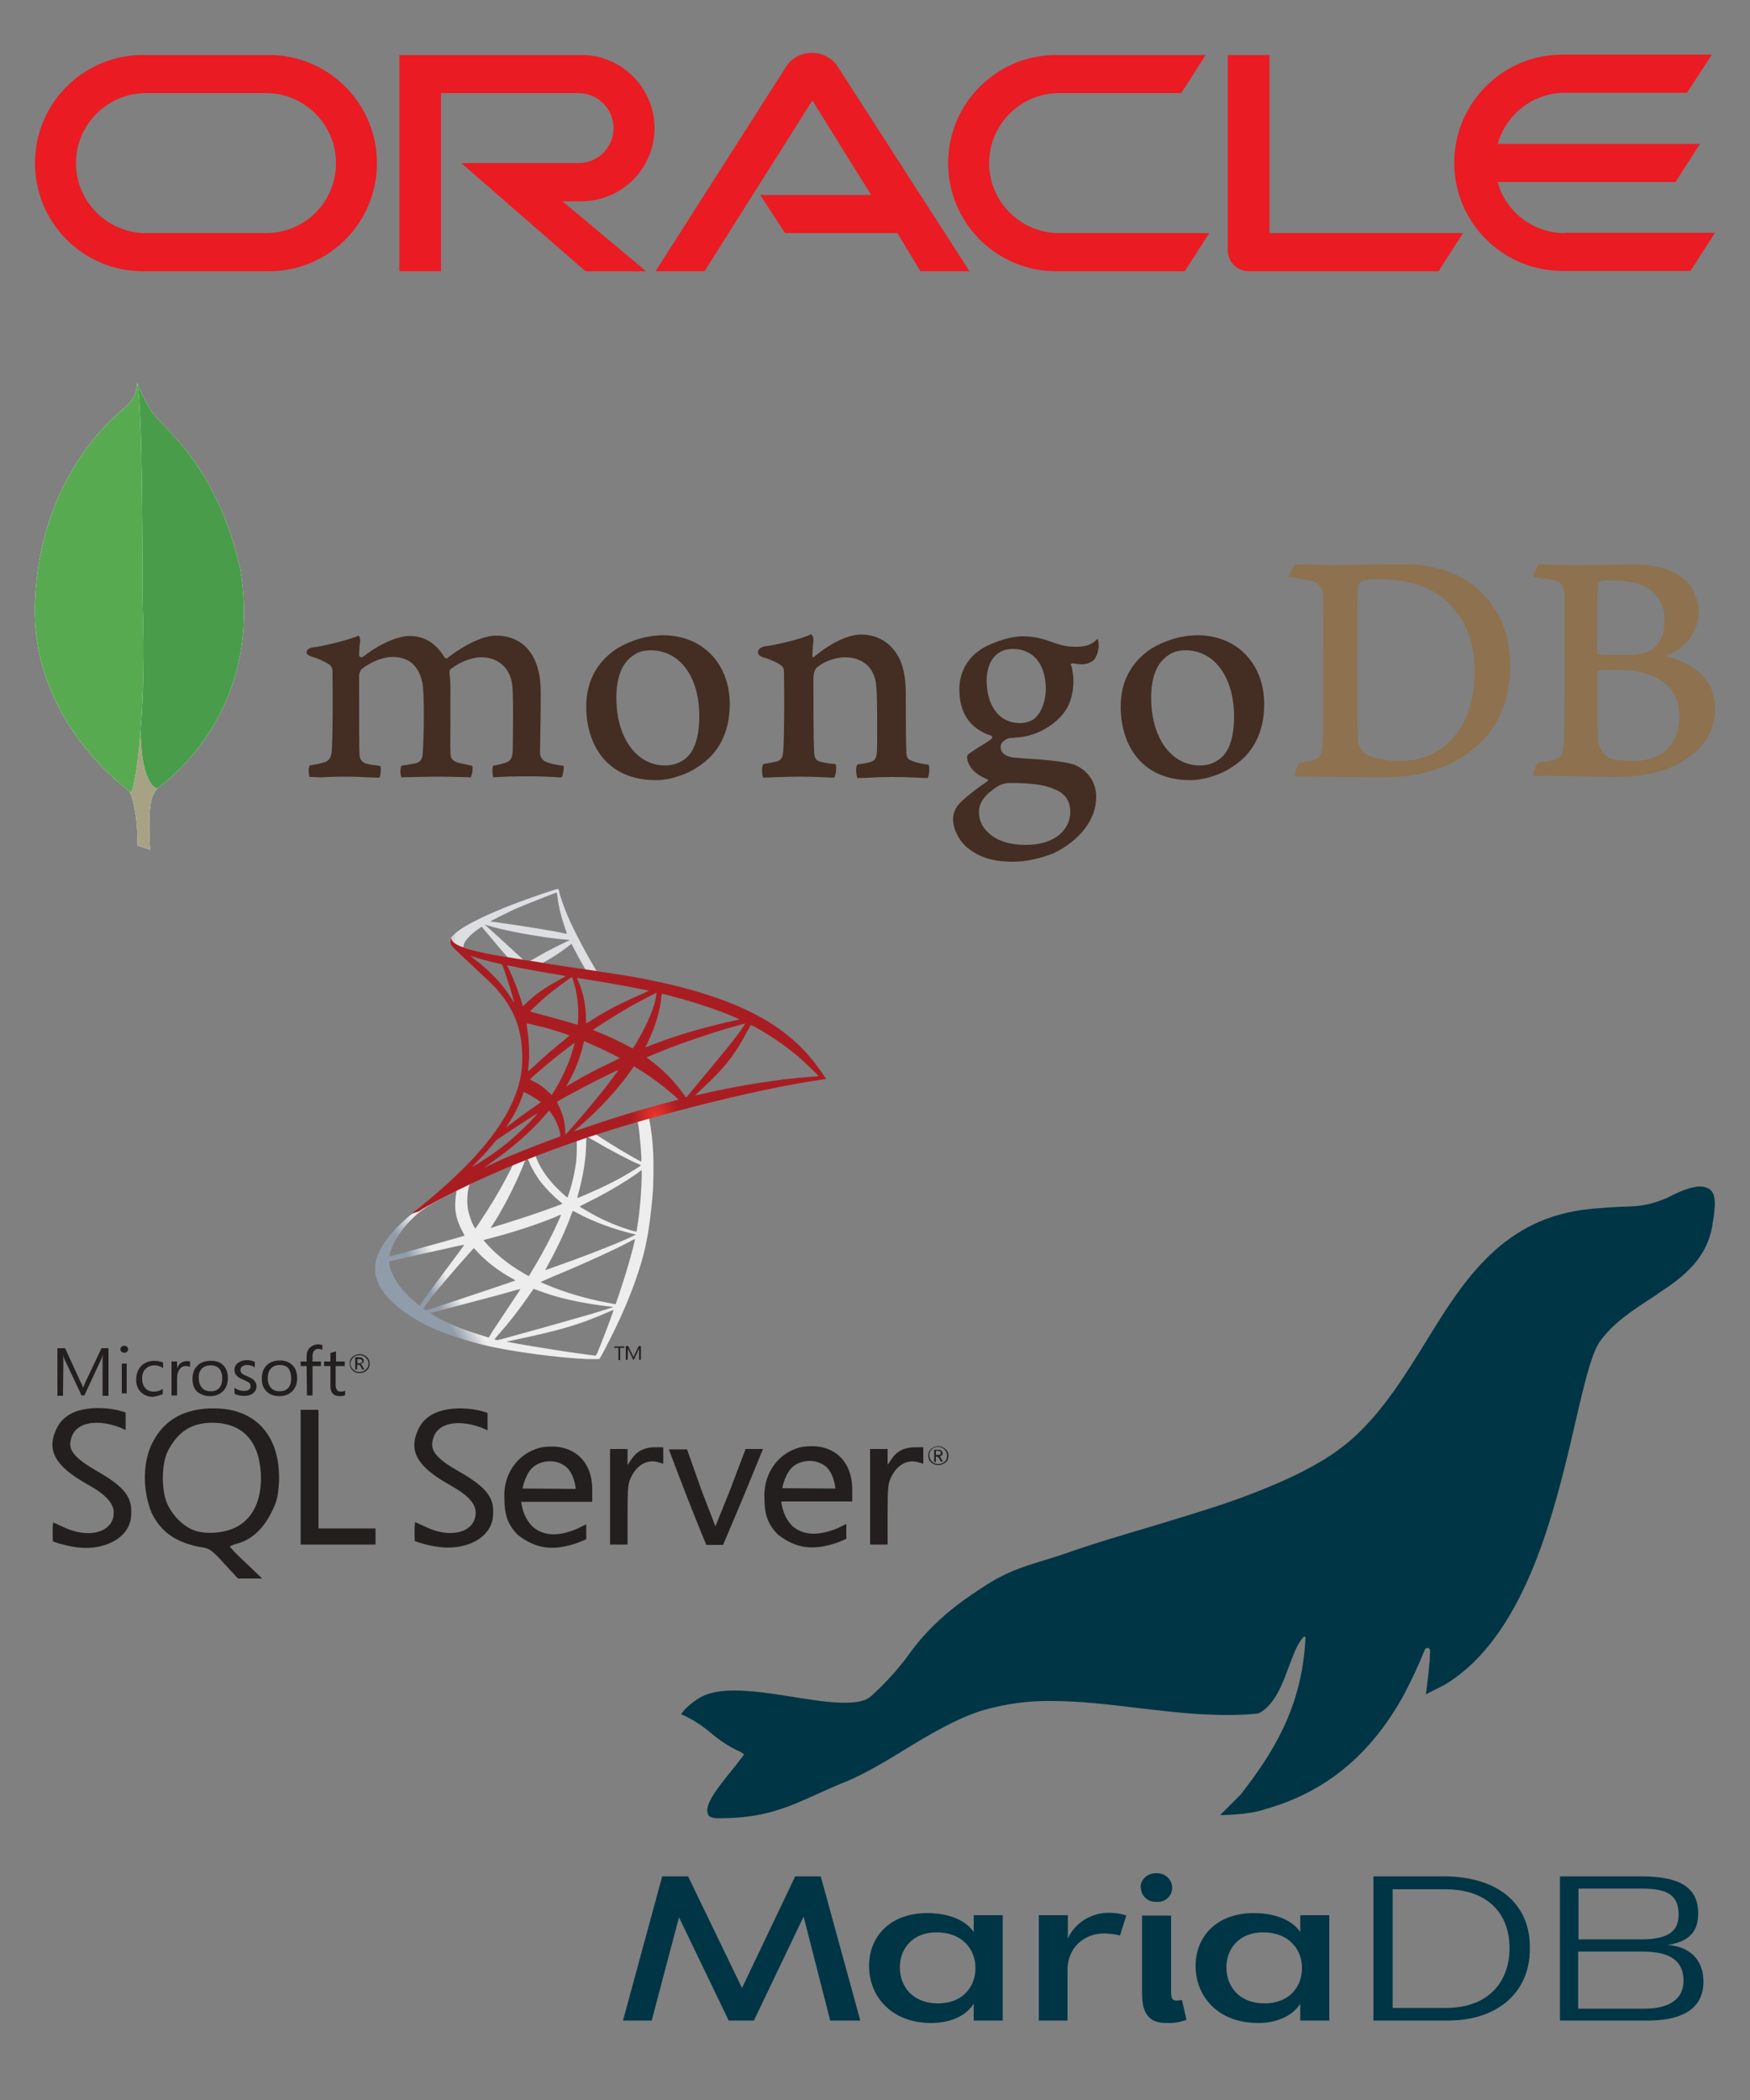 <?xml version="1.0" encoding="utf-8"?>
<!-- Generator: Adobe Illustrator 24.0.1, SVG Export Plug-In . SVG Version: 6.00 Build 0)  -->
<svg version="1.1" id="Capa_1" xmlns="http://www.w3.org/2000/svg" xmlns:xlink="http://www.w3.org/1999/xlink" x="0px" y="0px"
	 viewBox="0 0 500 600" style="enable-background:new 0 0 500 600;" xml:space="preserve">
<rect x="0" y="0" width="500" height="600" fill="#808080" stroke="none"/>
<style type="text/css">
	.st0{fill:url(#SVGID_1_);}
	.st1{fill:url(#SVGID_2_);}
	.st2{fill:url(#SVGID_3_);}
	.st3{fill:#231F1F;}
	.st4{fill:#EA1B22;}
	.st5{fill:#8E714E;}
	.st6{fill:#442D22;}
	.st7{fill:#FFFFFF;}
	.st8{fill:#A6A385;}
	.st9{fill:#499D4A;}
	.st10{fill:#58AA50;}
	.st11{fill:#003545;}
</style>
<g>
	<g transform="matrix(.569 0 0 .569 199.451 -82.735)">
		
			<linearGradient id="SVGID_1_" gradientUnits="userSpaceOnUse" x1="-19954.961" y1="-13260.148" x2="-19870.049" y2="-13310.321" gradientTransform="matrix(0.119 0 0 0.119 2244.451 2380.195)">
			<stop  offset="0" style="stop-color:#909CA9"/>
			<stop  offset="1" style="stop-color:#EDEDEE"/>
		</linearGradient>
		<path class="st0" d="M-19.1,702l-49.7,15.4l-43.2,18.2l-12.1,3c-3.1,2.8-6.3,5.6-9.8,8.5c-3.8,3.1-7.4,6-10.1,8.1
			c-3,2.3-7.5,6.6-9.8,9.3c-3.4,4.1-6.1,8.4-7.3,11.7c-2.1,6-1.1,12.1,2.9,17.7c5.1,7.1,15.3,14.4,27.2,19.4
			c6,2.5,16.2,5.8,23.9,7.6c12.7,3.1,37.4,6.4,50.9,6.9c2.7,0.1,6.4,0.1,6.6,0c0.3-0.2,2.4-4,4.8-8.8c8.3-16.2,14.3-31.4,17.6-44.4
			c2-7.9,3.5-18.3,4.5-30.7c0.3-3.5,0.4-15.1,0.2-19c-0.3-6.4-0.9-11.7-1.9-16.8c-0.2-0.8-0.2-1.4-0.1-1.5c0.1-0.1,0.6-0.3,6.7-1.9
			L-19.1,702L-19.1,702L-19.1,702L-19.1,702z M-30.5,708.4c0.5,0,1.7,11,2,17.9c0.1,1.5,0,2.4,0,2.4c-0.3,0-6.3-3.4-10.7-6
			c-3.8-2.3-10.9-6.8-12-7.6c-0.4-0.3-0.3-0.3,2.7-1.3C-43.3,712.2-30.9,708.4-30.5,708.4z M-55.8,716.3c0.3,0,1.2,0.5,3.3,1.7
			c7.7,4.6,18.3,10.2,22.8,12c1.4,0.6,1.5,0.4-1.7,2.4c-6.8,4.4-15.4,8.8-25.8,13.2c-1.8,0.8-3.4,1.4-3.4,1.4c-0.1,0,0.1-0.9,0.4-2
			c2.5-8.9,3.9-17.9,4-25.1C-56.1,716.4-56.1,716.4-55.8,716.3C-55.9,716.3-55.8,716.3-55.8,716.3L-55.8,716.3z M-61,718.2
			c0.2,0.2,0.1,8.2-0.2,10.4c-0.7,5.2-1.7,10.1-3.5,15.6c-0.4,1.3-0.8,2.4-0.9,2.5c-0.2,0.2-5.3-4.6-7-6.5c-2.9-3.2-5.2-6.4-6.9-9.6
			c-0.9-1.6-2.2-4.8-2.1-4.9C-81,725.4-61.2,718.1-61,718.2L-61,718.2z M-85.6,727.4c0,0,0.1,0,0.1,0c0.1,0.1,0.3,0.6,0.6,1.3
			c1.2,3.1,3.9,7.7,6.2,10.6c2.6,3.2,5.9,6.6,8.7,8.9c0.9,0.7,1.7,1.4,1.8,1.5c0.2,0.2,0.3,0.2-5.8,2.4c-7.1,2.6-14.8,5.1-23.7,7.9
			c-2.1,0.6-4.2,1.3-6.3,2c-0.3,0.1-0.2-0.1,0.8-1.5c4.4-6.5,11.1-19.4,14.8-28.5c0.6-1.6,1.3-3.1,1.4-3.5c0.2-0.5,0.3-0.7,0.8-0.9
			C-86,727.5-85.7,727.4-85.6,727.4L-85.6,727.4z M-93.1,730.4c0.1,0.1-1.8,3.9-3.7,7.4c-3.6,6.8-7.6,13.4-13,21.5
			c-0.9,1.4-1.8,2.7-1.9,2.8c-0.2,0.3-0.3,0.2-0.9-0.9c-1.3-2.4-2.3-5.5-2.9-8.3c-0.6-2.8-0.5-7.6,0.2-10.7c0.5-2.2,0.5-2.2,1.6-2.7
			C-108.8,737.1-93.2,730.2-93.1,730.4L-93.1,730.4z M-28.3,732.9v1.5c0,8-0.9,18.9-2.2,26.9c-0.2,1.4-0.4,2.5-0.5,2.6
			c0,0-1.1-0.3-2.4-0.6c-5.6-1.7-11.8-4.1-17.3-7c-3.6-1.9-8.9-5-8.8-5.1c0,0,1.6-0.8,3.5-1.8c7.4-3.6,14.4-7.6,20.5-11.5
			c2.3-1.5,5.7-3.8,6.5-4.5L-28.3,732.9L-28.3,732.9z M-121.4,743.4c0.2,0,0.1,0.3-0.1,1.6c-0.2,0.9-0.3,2.6-0.4,3.8
			c-0.3,5.2,0.6,9.1,3.3,14.4c0.8,1.5,1.4,2.7,1.3,2.7c-0.3,0.2-25.1,7.1-32.9,9.2c-2.3,0.6-4.4,1.1-4.5,1.2c-0.3,0.1-0.3,0-0.2-0.6
			c0.9-5.3,5.1-12.1,10.9-17.9c3.9-3.9,7-6.1,12.4-9C-127.9,746.7-122,743.6-121.4,743.4C-121.5,743.4-121.5,743.4-121.4,743.4
			L-121.4,743.4z M-62.9,753.4c0,0,0.9,0.4,2,1c8,4.4,19.2,8.5,28.8,10.7l0.9,0.2l-1.2,0.6c-5,2.6-21.4,9.2-38.2,15.1
			c-2.4,0.9-4.8,1.7-5.3,1.9c-0.5,0.2-0.9,0.3-0.9,0.3c0,0,0.7-1.3,1.5-2.8c4.7-8.4,9.4-18.6,11.8-25.6
			C-63.1,754.1-62.9,753.4-62.9,753.4L-62.9,753.4z M-68.8,755.3c0,0-0.3,0.8-0.6,1.6c-3.3,7.5-7.5,15.8-13,25
			c-1.4,2.4-2.6,4.3-2.6,4.3c0,0-1.2-0.6-2.5-1.4c-8-4.6-15-10.4-19.6-15.9l-0.7-0.8l3.4-0.9c12.2-3.2,22.6-6.6,33-10.8
			C-70.1,755.7-68.9,755.3-68.8,755.3z M-31.7,767.6C-31.7,767.6-31.7,767.6-31.7,767.6c0,0.8-1.9,8.2-3.5,13.5
			c-1.3,4.5-2.4,8-4.5,14.2c-0.9,2.7-1.7,5-1.7,5c0,0-0.3,0-0.5-0.1c-11.2-1.9-21.1-4.6-30.5-8.2c-2.6-1-6.4-2.6-6.6-2.8
			c-0.1-0.1,2.2-1.1,5-2.3c17.1-7.1,34.8-15.2,40.9-18.7C-32.4,767.8-31.8,767.6-31.7,767.6L-31.7,767.6z M-117.4,770.4
			c0.1,0.1-4.7,6.6-11.4,15.5c-2.3,3.1-5,6.8-6,8.1c-1,1.4-2.6,3.5-3.4,4.8l-1.6,2.3l-1.7-1.4c-2-1.6-5.4-4.9-7-6.8
			c-3.2-3.8-5.4-7.9-6.3-11.5c-0.4-1.7-0.4-2.6,0-2.7c0.6-0.1,10.6-2.4,20-4.5c5.2-1.1,11.3-2.5,13.4-3
			C-119.2,770.8-117.4,770.4-117.4,770.4L-117.4,770.4z M-112.6,772.1l1.2,1.3c5.4,5.8,10.9,10,17.6,13.7c1.2,0.6,2.1,1.2,2,1.3
			c-0.3,0.2-23.2,7.9-33.8,11.4c-6,2-10.9,3.6-10.9,3.6c0,0-0.4-0.2-0.8-0.5l-0.7-0.5l1.1-1.5c3.5-4.9,8-10.2,17.6-21.3
			L-112.6,772.1L-112.6,772.1z M-82.6,792.6c0,0,1.7,0.5,3.7,1.3c4.9,1.8,8.8,2.9,13.9,4.1c6.4,1.5,15.6,3,21.1,3.5
			c0.8,0.1,1.3,0.1,1.1,0.3c-0.3,0.1-5.8,1.9-9.8,3.1c-6.5,1.9-26.2,7.5-42.3,11.9c-3,0.8-5.5,1.5-5.7,1.5c-0.4,0.1-1.6-0.3-1.6-0.4
			c0-0.1,0.9-1.2,2-2.4c5.4-6.1,10.8-13,15.2-19.5C-83.7,794.1-82.6,792.6-82.6,792.6L-82.6,792.6z M-89.2,792.7
			c0,0-2.6,4.1-7.3,11.1c-2,3-4.2,6.3-5,7.5c-0.8,1.1-1.9,2.9-2.5,3.9l-1.1,1.8l-0.6-0.1c-1.4-0.4-10.9-3.5-13.4-4.5
			c-3.1-1.2-6.3-2.6-8.8-3.8c-3-1.5-6.8-3.8-6.5-3.9c0.1,0,5.2-1.4,11.4-3c16.4-4.3,25.6-6.7,31.5-8.5
			C-90.2,792.9-89.3,792.7-89.2,792.7L-89.2,792.7z M-42.5,803.2L-42.5,803.2c0.2,0.4-5.9,16.4-8.1,21.5c-0.5,1.1-0.7,1.4-0.9,1.4
			c-0.6,0-9.5-1.2-14.8-2c-9.4-1.4-25-4-29-4.8l-0.9-0.2l5.6-1.2c12-2.6,17.8-4,23.7-5.7c7.4-2.1,14.7-4.8,22.1-8.1
			C-43.7,803.6-42.7,803.2-42.5,803.2L-42.5,803.2z"/>
		
			<linearGradient id="SVGID_2_" gradientUnits="userSpaceOnUse" x1="-19950.963" y1="-14873.503" x2="-19881.685" y2="-14873.503" gradientTransform="matrix(0.119 0 0 0.119 2244.451 2380.195)">
			<stop  offset="0" style="stop-color:#939FAB"/>
			<stop  offset="1" style="stop-color:#DCDEE1"/>
		</linearGradient>
		<path class="st1" d="M-70.4,591.8c-0.8-0.1-14.2,4.5-22.8,7.8c-11.6,4.5-20.6,8.8-26.2,12.5c-2.1,1.4-4.7,3.9-5.1,4.8
			c-0.2,0.4-0.2,0.8-0.2,1.2l5,4.5l12,3.6l28.5,4.9l32.6,5.3l0.3-2.7c-0.1,0-0.2,0-0.3,0l-4.3-0.6l-0.9-1.5
			c-4.4-7.4-9.3-16.7-12.2-22.9c-2.2-4.8-4.3-10.4-5.5-14.4C-69.9,592-70,591.8-70.4,591.8L-70.4,591.8L-70.4,591.8L-70.4,591.8z
			 M-71,593.6L-71,593.6c0.1,0,0.2,1,0.4,2.2c0.6,5,1.8,9.8,3.6,15c1.4,3.9,1.4,3.7-0.2,3.3c-3.8-1-21-3.8-33.4-5.5
			c-2-0.3-3.7-0.5-3.7-0.5c-0.2-0.1,9-4.7,13-6.5C-86.1,599.4-72,593.8-71,593.6L-71,593.6z M-107.2,609.6l1.5,0.5
			c8,2.6,28,6.2,39,7.1c1.2,0.1,2.3,0.2,2.3,0.2c0,0-1,0.6-2.4,1.2c-5.3,2.5-11.2,5.6-15.2,8c-1.2,0.7-2.3,1.3-2.4,1.3
			c-0.2,0-0.9-0.1-1.8-0.3l-1.5-0.2l-3.8-3.5c-6.6-6.1-11.8-10.8-13.8-12.6L-107.2,609.6z M-108.7,610.7l5.3,6.3
			c2.9,3.5,5.8,6.9,6.5,7.6c0.6,0.8,1.2,1.4,1.1,1.4c-0.2,0.1-7.7-1.3-11.6-2.1c-4.1-0.9-5.8-1.3-8.3-2.1l-2.1-0.6v-0.5
			c0-2.4,3.2-6,8.6-9.6L-108.7,610.7L-108.7,610.7z M-63.7,619.3c0.2,0,0.3,0.3,0.8,1.3c1.3,2.7,5.3,9.9,6.2,11.3
			c0.3,0.5,0.8,0.5-4.5-0.3c-12.7-2-16.8-2.6-16.8-2.7c0,0,0.4-0.3,0.9-0.5c3.9-2.1,7.9-4.7,11.5-7.5c0.9-0.7,1.7-1.3,1.8-1.4
			C-63.8,619.3-63.7,619.3-63.7,619.3L-63.7,619.3z"/>
		
			<radialGradient id="SVGID_3_" cx="-371.589" cy="283.377" r="19.419" gradientTransform="matrix(0.64 0 0 0.609 216.339 532.912)" gradientUnits="userSpaceOnUse">
			<stop  offset="0" style="stop-color:#EE352C"/>
			<stop  offset="1" style="stop-color:#A91D22"/>
		</radialGradient>
		<path class="st2" d="M-124.1,616.4c0,0-0.8,1.3,0,3.1c0.5,1.1,1.9,2.5,3.5,4c0,0,16.7,15.5,18.7,17.7c9.2,10.2,13.3,20.2,13.6,34
			c0.2,8.9-1.5,16.7-5.9,25.7c-7.8,16.2-24.3,34.1-49.7,54l3.7-1.2c2.4-1.7,5.7-3.5,13.3-7.5c17.7-9.2,37.6-17.7,62-26.4
			c35.2-12.6,93-27.3,125.8-32.1l3.4-0.5l-0.5-0.8c-3-4.4-5.1-7.2-7.5-10.1c-7.2-8.5-16-15.4-26.7-21.1
			c-14.7-7.8-33.8-13.9-57.9-18.5c-4.5-0.9-14.5-2.5-22.6-3.7c-17.2-2.5-28.3-4.3-40.6-6.3c-4.4-0.7-11-1.8-15.3-2.7
			c-2.3-0.5-6.6-1.4-10-2.5C-119.4,620.5-123.3,619.5-124.1,616.4L-124.1,616.4z M-114.4,625.4c0,0,0.6,0.2,1.4,0.4
			c1.4,0.5,3.3,1,5.4,1.6c1.6,0.4,3.3,0.8,5,1.3c2.3,0.5,4.1,1,4.2,1c0.3,0.3,4.1,11.8,5.3,16.2c0.5,1.7,0.9,3.1,0.8,3.1
			c0,0-0.5-0.6-0.9-1.4c-4.4-7.4-11.3-14.8-19.4-20.8C-113.6,626-114.4,625.4-114.4,625.4L-114.4,625.4z M-95.9,630.2
			c0.2,0,1,0.1,2,0.3c6.4,1.4,17.8,3.4,25.2,4.6c1.2,0.2,2.2,0.4,2.2,0.5c0,0.1-0.5,0.3-1,0.6c-1.2,0.6-6.2,3.4-7.9,4.5
			c-4.2,2.6-7.9,5.5-10.6,8.1c-1.1,1-2,1.9-2,1.9s-0.2-0.6-0.4-1.4c-1.4-5-4.2-12.3-6.7-17.5C-95.6,631-96,630.3-95.9,630.2
			C-96,630.3-96,630.2-95.9,630.2L-95.9,630.2z M-63.4,636.1c0.2,0.1,0.6,1.3,1.4,4c1.4,5.2,2,11,1.8,16.4c-0.1,1.5-0.2,2.9-0.2,3.1
			l-0.1,0.4l-2-0.6c-4-1.2-10.6-3-16.1-4.5c-3.2-0.8-5.8-1.6-5.8-1.6c0-0.2,4.7-4.6,6.6-6.3C-74,643.6-63.8,636-63.4,636.1
			L-63.4,636.1z M-60.8,636.5c0.1-0.1,15.5,2.4,22.6,3.7c5.2,1,12.8,2.5,13.3,2.6c0.2,0.1-0.6,0.5-3.1,1.6
			c-9.9,4.3-17.3,8.1-24.6,12.7c-1.9,1.2-3.5,2.2-3.6,2.2c0,0-0.1-1-0.1-2.3c0-6.8-1.4-13.7-4.1-19.4
			C-60.6,637.1-60.9,636.5-60.8,636.5z M-20.9,644c0.1,0.1-0.4,3-0.8,4.7c-1.4,5.3-5,13.2-9.5,20.7c-0.8,1.3-1.5,2.4-1.6,2.4
			c-0.1,0-1.1-0.5-2.3-1.1c-4.4-2.4-9.3-4.7-14.7-6.9c-1.5-0.6-2.8-1.1-2.9-1.2c-0.3-0.2,11.8-7.8,18.2-11.5
			C-29.3,648.2-21.1,643.8-20.9,644L-20.9,644z M-18.1,644.4c0.3,0,7.2,1.8,10.7,2.8c8.8,2.5,19,6,25.6,8.9l2.7,1.2l-1.9,0.4
			c-16.1,3.5-30,7.6-43.3,12.8c-1.1,0.4-2.1,0.8-2.1,0.8c-0.1,0,0.3-0.8,0.8-1.8c4-8.1,6.6-16.6,7.2-23.8
			C-18.3,645-18.2,644.4-18.1,644.4L-18.1,644.4z M-86.1,659.3c0.1-0.1,5.3,1.1,8.1,1.8c4.3,1.1,13.4,4,13.4,4.3c0,0-1,0.9-2.2,1.9
			c-4.9,3.9-9.7,8-15.3,13.2c-1.7,1.5-3.1,2.8-3.2,2.8c-0.1,0-0.1-0.2-0.1-0.5c0.9-6,0.7-13.7-0.5-21.6
			C-86,660.2-86.1,659.3-86.1,659.3z M23.6,659.4c0.1,0.1-2.4,3.8-4,5.9c-2.3,3.1-5.6,7.1-13,16.1c-3.9,4.7-8.4,10-9.8,11.8
			c-1.5,1.8-2.7,3.3-2.8,3.3c0,0-0.5-0.6-1.1-1.4c-4.2-6-9.2-11.3-15.2-16c-1.1-0.9-2.4-1.9-2.8-2.1c-0.4-0.3-0.8-0.6-0.8-0.6
			c0-0.1,6.4-2.7,11.2-4.6c8.5-3.3,20.1-7.2,28.7-9.8C18.7,660.7,23.5,659.3,23.6,659.4L23.6,659.4z M26.5,660.1
			c0.1,0,1.1,0.4,2.1,1c9.1,5,18.1,11.4,25.1,17.9c2,1.9,6.9,6.7,6.8,6.8c0,0-1.7,0.1-3.8,0.3c-15.8,1.1-36.1,4.3-55.5,8.8
			c-1.3,0.3-2.5,0.5-2.6,0.5c-0.1,0,1.4-1.4,3.2-3.1c11.4-10.5,16.6-17.1,22.8-28.9C25.7,661.7,26.4,660.2,26.5,660.1
			C26.5,660.1,26.5,660.1,26.5,660.1L26.5,660.1z M-57.1,668.3c0.5,0.1,5.4,2.3,9.1,4c3.4,1.6,8.5,4.2,8.7,4.4c0,0-1.8,0.9-4,2
			c-7.1,3.4-13.1,6.5-19.4,10.2c-1.8,1-3.3,1.9-3.3,1.9c-0.2,0-0.1-0.1,0.9-1.9c3.4-5.9,6.1-12.9,7.6-19.7
			C-57.4,668.6-57.3,668.3-57.1,668.3L-57.1,668.3z M-62,669.1c0.1,0.1-1.2,4.5-2,6.9c-1.5,4.5-4.1,10.2-6.6,14.5
			c-0.6,1-1.5,2.5-2,3.3l-0.9,1.4l-2.1-1.9c-2.4-2.3-4.4-3.6-7-4.9c-1-0.5-1.8-0.9-1.8-1c0-0.3,6.4-5.8,11.3-9.8
			C-69.6,674.7-62.1,669-62,669.1L-62,669.1z M-32.2,680.8l1.8,1.1c4.2,2.6,9.2,6.1,13,9.1c2.1,1.7,6.3,5.2,7.1,6.1l0.4,0.5l-3,0.8
			c-17.2,4.5-30.5,8.6-46,14c-1.7,0.6-3.2,1.1-3.3,1.1c-0.2,0-0.4,0.2,3.5-3.2c9.9-8.7,18.7-18.3,25.2-27.6L-32.2,680.8L-32.2,680.8
			z M-40,682.7c0.1,0.1-5.1,7-8.2,10.9c-3.7,4.6-10.2,12.4-14.7,17.5c-1.9,2.1-3.5,3.9-3.6,3.9c-0.1,0-0.2-0.5-0.2-1.3
			c0-4.3-1.2-8.9-3.2-12.9c-0.9-1.6-1-2-0.8-2.2c0.7-0.6,11.6-6.5,18.6-10.1C-47.4,686.1-40.1,682.6-40,682.7L-40,682.7z
			 M-87.5,693.8c0.1,0,1,0.4,2,0.9c2.4,1.3,4.5,2.6,6.5,4.1c0.1,0.1-0.9,0.8-2.2,1.7c-3.6,2.4-9,6.3-12.1,8.7c-3.3,2.5-3.4,2.6-3,2
			c2.5-3.6,3.7-5.6,5-8.3c1.2-2.3,2.3-5.1,3.2-7.5C-87.9,694.5-87.6,693.8-87.5,693.8L-87.5,693.8z M-74.8,703.2
			c0.2,0,0.4,0.3,1.4,1.7c2.1,3,3.8,7.1,4.2,10.4l0.1,0.7l-5.1,1.9c-9.2,3.4-17.7,6.8-23.4,9.3c-1.6,0.7-4.4,2-6.3,2.9
			c-1.8,0.9-3.3,1.6-3.3,1.5c0,0,1.2-0.9,2.6-1.9c11.2-7.8,21-16.3,28.2-24.8C-75.7,704-75,703.2-74.8,703.2L-74.8,703.2
			L-74.8,703.2z M-80.7,704.5c0.2,0.1-4.1,4.8-7.1,7.6c-7.2,7-14.4,12.5-23.3,17.9c-1.1,0.7-2.1,1.3-2.3,1.4c-0.3,0.1,0.1-0.2,4-4.3
			c2.5-2.5,4.4-4.7,6.5-7.3c1.4-1.8,1.7-2,3.8-3.4C-93.5,712.6-80.8,704.4-80.7,704.5z"/>
	</g>
	<path class="st3" d="M61,402.4c-0.4,0-0.8,0-1.2,0c-8,0.4-13.3,3.7-16.5,10.3c-2.7,5.9-2.4,13.6,0,19.5c2.8,5.8,7.4,8.8,15,10
		c1.6,0.3,2.7,1.1,5.8,4.6L68,451h6.9l-4.6-4.4c-2.6-2.4-4.6-4.5-4.6-4.7c0-0.2,1-0.6,2.2-0.9c3.9-1.1,7.1-4,9.4-8.4
		c1.8-3.5,2.1-4.6,2.4-9C80.3,410.4,73.1,402.3,61,402.4L61,402.4L61,402.4z M67.1,436.5c-3.4,1.6-8.3,1.9-11.5,0.8
		c-3.3-1.2-6.5-4.4-8-8.1c-1.6-4.1-1.4-11.5,0.5-14.9c2.9-5.4,6.8-7.8,12.5-7.8c8.4,0,13.3,4.9,13.9,14.2
		C75,428.3,72.3,434.1,67.1,436.5L67.1,436.5z M187.1,413.5c-2.9,0-5.1,1.1-6.6,3.3l-1.2,1.8v-4.6h-5v27.3h5v-8.7
		c0-8,0.1-8.9,1.3-11.1c1.6-3,4.4-4.5,7.1-3.8l1.8,0.5v-4.7L187.1,413.5L187.1,413.5L187.1,413.5z M157.5,413.3c-1,0-2,0.1-3.1,0.3
		c-6.7,1.7-10.6,7.8-10.3,14.2c0,5.3,1.1,7.9,3.8,10.7c5.5,4.3,10.5,4.6,17.2,2.3c1.1-0.5,2.4-1,2.4-1v-4.3l-2.4,1.2
		c-5.4,2.3-9.5,2.3-12.8-0.4c-2.1-2-3-4.5-3.4-7.2h20.3v-3.7C169.2,417.9,164.4,413.2,157.5,413.3L157.5,413.3L157.5,413.3z
		 M149.3,425.3c0,0,0.8-4.7,3.5-6.5c1.3-0.9,2.9-1.3,4.4-1.3c1.5,0,3,0.5,4.3,1.4c2.6,1.9,3,6.5,3,6.5L149.3,425.3L149.3,425.3
		L149.3,425.3L149.3,425.3z M27.7,420.3c-5.5-3.2-7.9-5.4-7.6-8.1c0.8-7.4,10.5-6.4,15.8-3.6l0-5c0,0-2.9-1.2-7.2-1.3
		c-6.5-0.1-10.7,1.9-12.6,6c-2.9,6.1-0.3,10.7,8.9,15.8c5.2,2.9,7.5,5.4,7.5,8.1c0,5.6-7.1,7.6-14.4,4.1c-1.5-0.7-2.8-1.3-2.9-1.3
		c-0.3,1.6-0.1,5.4-0.1,5.4s2.3,0.9,5.6,1.5c8.4,1.6,16-2.2,16.7-8.2C38.1,428,35.9,425,27.7,420.3L27.7,420.3L27.7,420.3z
		 M231.8,413.2c-1,0-2,0.1-3.1,0.3c-6.7,1.7-10.5,7.8-10.3,14.2c0,5.3,1.1,7.9,3.8,10.7c5.5,4.3,10.5,4.6,17.2,2.3
		c1.1-0.5,2.4-1,2.4-1v-4.3l-2.4,1.2c-5.4,2.2-9.5,2.2-12.8-0.4c-2.1-2-3-4.4-3.4-7.2h20.3v-3.7
		C243.4,417.8,238.7,413.1,231.8,413.2L231.8,413.2L231.8,413.2z M223.5,425.2c0,0,0.8-4.7,3.5-6.5c1.3-0.9,2.9-1.3,4.4-1.3
		c1.5,0,3,0.5,4.3,1.4c2.6,1.9,3,6.5,3,6.5L223.5,425.2L223.5,425.2L223.5,425.2z M131.1,420.4c-5.5-3.1-7.9-5.4-7.6-8.1
		c0.8-7.4,10.5-6.4,15.8-3.6l0-5c0,0-2.9-1.2-7.2-1.3c-6.5-0.1-10.7,1.9-12.6,6c-2.9,6.1-0.3,10.7,8.9,15.8c5.2,2.9,7.5,5.3,7.5,8
		c0,5.6-7.1,7.6-14.4,4c-1.5-0.7-2.8-1.3-2.9-1.3c-0.3,1.6-0.1,5.4-0.1,5.4s2.2,0.9,5.6,1.5c8.4,1.6,16-2.1,16.7-8.2
		C141.5,428.1,139.3,425.1,131.1,420.4L131.1,420.4L131.1,420.4z M261.4,413.5c-2.9,0-5.2,1.1-6.6,3.3l-1.2,1.7V414h-5v27.3h5v-8.7
		c0-8,0.1-8.9,1.3-11.1c1.6-3,4.4-4.5,7.1-3.8l1.8,0.5v-4.7L261.4,413.5L261.4,413.5z M91,420.2v-17.4h-5.1v38.5h21.4v-4.6H91
		L91,420.2L91,420.2z M208.6,425.7l-4.2,10.4l-4-10.4l-4.1-11.6h-5.2c3.4,9.1,7,18.4,10.7,27.3c1.6,0,3.2,0,4.8,0l5.7-13.5L218,414
		h-5C213.1,414,210.9,419.5,208.6,425.7L208.6,425.7L208.6,425.7z M102.7,392.3c0.8,0,1.5-0.2,2.1-0.8c0.6-0.5,0.8-1.2,0.8-1.9
		c0-0.8-0.3-1.4-0.8-1.9c-0.6-0.5-1.2-0.8-2-0.8c-0.8,0-1.5,0.3-2.1,0.8c-0.6,0.5-0.8,1.2-0.8,1.9c0,0.8,0.3,1.4,0.8,1.9
		C101.2,392.1,101.9,392.3,102.7,392.3L102.7,392.3L102.7,392.3z M100.9,387.9c0.5-0.5,1.1-0.7,1.8-0.7c0.7,0,1.3,0.2,1.8,0.7
		c0.5,0.5,0.8,1,0.8,1.7c0,0.7-0.3,1.3-0.8,1.7c-0.5,0.5-1.1,0.7-1.8,0.7c-0.7,0-1.3-0.2-1.8-0.7c-0.5-0.5-0.8-1.1-0.8-1.7
		C100.2,388.9,100.4,388.4,100.9,387.9z M102.1,389.9h0.3c0.2,0,0.5,0.2,0.7,0.6l0.4,0.8h0.6l-0.5-0.9c-0.2-0.4-0.4-0.6-0.6-0.7
		c0.3-0.1,0.5-0.2,0.7-0.3c0.2-0.2,0.2-0.4,0.2-0.6c0-0.3-0.1-0.5-0.3-0.7c-0.2-0.2-0.6-0.3-1.1-0.3h-1v3.5h0.5L102.1,389.9
		L102.1,389.9L102.1,389.9z M102.1,388.3h0.5c0.3,0,0.6,0.1,0.7,0.2c0.1,0.1,0.2,0.2,0.2,0.4c0,0.4-0.3,0.6-0.8,0.6h-0.6
		L102.1,388.3L102.1,388.3L102.1,388.3z M18.1,389.6c0-1.2,0-2.1-0.1-2.7h0c0.1,0.6,0.3,1.1,0.4,1.4l4.9,10.4h0.8l4.9-10.5
		c0.1-0.3,0.3-0.7,0.4-1.3h0c-0.1,1-0.1,1.9-0.1,2.7v9.2h1.7v-13.6H29l-4.5,9.5c-0.2,0.4-0.4,0.9-0.7,1.7h-0.1
		c-0.1-0.4-0.3-0.9-0.7-1.6l-4.4-9.6h-2.2v13.6h1.6L18.1,389.6L18.1,389.6L18.1,389.6z M34.8,389.6h1.4v8.5h-1.4V389.6z M35.5,386.5
		c0.3,0,0.6-0.1,0.8-0.3c0.2-0.2,0.3-0.4,0.3-0.7c0-0.3-0.1-0.5-0.3-0.7c-0.2-0.2-0.5-0.3-0.8-0.3c-0.3,0-0.6,0.1-0.8,0.3
		c-0.2,0.2-0.3,0.4-0.3,0.7c0,0.3,0.1,0.5,0.3,0.7C34.9,386.4,35.2,386.5,35.5,386.5L35.5,386.5L35.5,386.5z M46.5,398.3v-1.5
		c-0.8,0.6-1.6,0.8-2.5,0.8c-1.1,0-1.9-0.3-2.5-1c-0.6-0.7-0.9-1.6-0.9-2.7c0-1.2,0.3-2.1,1-2.8c0.7-0.7,1.5-1,2.6-1
		c0.9,0,1.7,0.3,2.4,0.8v-1.6c-0.7-0.3-1.5-0.5-2.4-0.5c-1.6,0-2.9,0.5-3.9,1.5c-0.9,1-1.4,2.3-1.4,3.9c0,1.4,0.4,2.6,1.3,3.5
		c0.9,0.9,2.1,1.4,3.5,1.4C44.8,398.9,45.7,398.7,46.5,398.3L46.5,398.3z M50.6,393.7c0-1.1,0.3-2,0.8-2.6c0.5-0.6,1-0.8,1.7-0.8
		c0.6,0,1,0.1,1.2,0.3v-1.6c-0.2-0.1-0.6-0.1-1-0.1c-0.6,0-1.1,0.2-1.6,0.5c-0.5,0.4-0.9,0.9-1.1,1.6h0v-2h-1.6v9.7h1.6L50.6,393.7
		L50.6,393.7z M60,398.9c1.5,0,2.8-0.5,3.7-1.4c0.9-0.9,1.4-2.2,1.4-3.7c0-1.6-0.4-2.8-1.3-3.7c-0.8-0.9-2-1.3-3.6-1.3
		c-1.5,0-2.8,0.4-3.7,1.3c-1,0.9-1.5,2.2-1.5,3.9c0,1.5,0.4,2.7,1.3,3.6C57.3,398.4,58.5,398.9,60,398.9L60,398.9L60,398.9z
		 M57.7,391c0.6-0.6,1.4-0.9,2.5-0.9c1.1,0,1.8,0.3,2.4,0.9c0.6,0.7,0.9,1.6,0.9,2.8c0,1.2-0.3,2.1-0.8,2.7c-0.6,0.7-1.4,1-2.5,1
		c-1.1,0-1.9-0.3-2.5-1c-0.6-0.7-0.9-1.6-0.9-2.7C56.7,392.7,57,391.7,57.7,391L57.7,391z M72.3,398.1c0.6-0.5,1-1.2,1-2
		c0-0.7-0.3-1.3-0.8-1.8c-0.4-0.4-1-0.7-1.9-1.1c-0.8-0.3-1.3-0.6-1.5-0.8c-0.3-0.3-0.4-0.6-0.4-1c0-0.4,0.2-0.7,0.5-1
		c0.3-0.2,0.8-0.4,1.3-0.4c0.9,0,1.6,0.2,2.3,0.7v-1.6c-0.7-0.3-1.4-0.5-2.2-0.5c-1.1,0-1.9,0.3-2.6,0.8c-0.7,0.5-1,1.2-1,2
		c0,0.7,0.2,1.3,0.7,1.7c0.4,0.4,1,0.8,1.8,1.1c0.8,0.3,1.4,0.7,1.7,0.9c0.3,0.3,0.4,0.6,0.4,0.9c0,0.9-0.7,1.4-1.9,1.4
		c-1,0-1.9-0.3-2.7-0.9v1.7c0.7,0.4,1.6,0.6,2.5,0.6C70.6,398.9,71.6,398.6,72.3,398.1L72.3,398.1L72.3,398.1z M80,388.7
		c-1.5,0-2.8,0.4-3.7,1.3c-1,0.9-1.5,2.2-1.5,3.9c0,1.5,0.4,2.7,1.3,3.6c0.9,0.9,2.1,1.4,3.7,1.4c1.6,0,2.8-0.5,3.7-1.4
		c0.9-0.9,1.4-2.2,1.4-3.7c0-1.6-0.4-2.8-1.3-3.7C82.7,389.2,81.6,388.7,80,388.7L80,388.7L80,388.7z M83.2,393.8
		c0,1.2-0.3,2.1-0.8,2.7c-0.6,0.7-1.4,1-2.5,1c-1.1,0-1.9-0.3-2.5-1c-0.6-0.7-0.9-1.6-0.9-2.7c0-1.3,0.3-2.2,1-2.9
		c0.6-0.6,1.4-0.9,2.5-0.9c1,0,1.8,0.3,2.4,0.9C82.9,391.7,83.2,392.6,83.2,393.8L83.2,393.8L83.2,393.8z M87.7,398.7h1.6v-8.4h2.4
		V389h-2.4v-1.5c0-1.4,0.6-2.1,1.7-2.1c0.4,0,0.8,0.1,1.1,0.3v-1.4c-0.3-0.1-0.7-0.2-1.2-0.2c-0.9,0-1.6,0.3-2.2,0.8
		c-0.7,0.6-1.1,1.4-1.1,2.5v1.6h-1.7v1.3h1.7L87.7,398.7L87.7,398.7z M94.4,396c0,1.9,0.9,2.9,2.7,2.9c0.7,0,1.1-0.1,1.5-0.3v-1.3
		c-0.3,0.2-0.7,0.3-1.1,0.3c-0.6,0-0.9-0.1-1.2-0.4c-0.2-0.3-0.4-0.8-0.4-1.4v-5.5h2.6V389H96v-2.9c-0.6,0.2-1.1,0.3-1.6,0.5v2.4
		h-1.8v1.3h1.8L94.4,396L94.4,396z M270.1,414c-0.6-0.5-1.2-0.8-2-0.8c-0.8,0-1.5,0.3-2.1,0.8c-0.6,0.5-0.8,1.2-0.8,1.9
		c0,0.8,0.3,1.4,0.8,1.9c0.6,0.5,1.2,0.8,2.1,0.8c0.8,0,1.5-0.3,2.1-0.8c0.6-0.5,0.8-1.2,0.8-1.9C271,415.1,270.7,414.5,270.1,414
		L270.1,414z M269.9,417.6c-0.5,0.5-1.1,0.7-1.8,0.7c-0.7,0-1.3-0.2-1.8-0.7c-0.5-0.5-0.8-1.1-0.8-1.8c0-0.7,0.2-1.2,0.7-1.7
		c0.5-0.5,1.1-0.7,1.8-0.7c0.7,0,1.3,0.2,1.8,0.7c0.5,0.5,0.8,1,0.8,1.7C270.6,416.6,270.4,417.2,269.9,417.6z M268.4,416.1
		c0.3-0.1,0.5-0.2,0.7-0.3c0.2-0.2,0.2-0.4,0.2-0.6c0-0.3-0.1-0.5-0.3-0.7c-0.2-0.2-0.6-0.3-1.1-0.3h-1v3.5h0.5v-1.5h0.3
		c0.2,0,0.5,0.2,0.7,0.6l0.4,0.8h0.6l-0.5-0.9C268.8,416.3,268.6,416.1,268.4,416.1L268.4,416.1L268.4,416.1z M268,415.7h-0.6v-1.2
		h0.5c0.3,0,0.6,0.1,0.7,0.2c0.1,0.1,0.2,0.2,0.2,0.4C268.8,415.6,268.5,415.7,268,415.7L268,415.7L268,415.7z M176.7,388.6h0.5
		v-3.5h1.2v-0.4h-2.9v0.4h1.2L176.7,388.6L176.7,388.6z M179.4,385.9c0-0.3,0-0.6,0-0.8c0,0.2,0.1,0.3,0.1,0.4l1.4,3h0.2l1.4-3
		c0-0.1,0.1-0.2,0.1-0.4c0,0.3,0,0.6,0,0.8v2.6h0.5v-3.9h-0.6l-1.3,2.7c0,0.1-0.1,0.3-0.2,0.5h0c0-0.1-0.1-0.3-0.2-0.5l-1.3-2.7
		h-0.7v3.9h0.5L179.4,385.9L179.4,385.9L179.4,385.9z"/>
</g>
<g>
	<path class="st4" d="M217.2,55.7h31.7l-16.8-27l-30.8,48.8h-14l37.4-58.6c1.6-2.4,4.3-3.8,7.3-3.8c2.9,0,5.6,1.4,7.2,3.7L277,77.5
		h-14l-6.6-10.9h-32.1L217.2,55.7L217.2,55.7z M362.7,66.6V15.7h-11.9v55.9c0,1.5,0.6,3,1.7,4.1c1.1,1.1,2.7,1.8,4.3,1.8h54.2
		l7-10.9H362.7L362.7,66.6z M166.1,57.5c11.5,0,20.9-9.3,20.9-20.9c0-11.5-9.4-20.9-20.9-20.9h-52v61.8h11.9V26.6h39.3
		c5.5,0,10,4.5,10,10c0,5.5-4.4,10-10,10l-33.5,0l35.5,30.9h17.3l-23.9-20H166.1L166.1,57.5z M40.9,77.5C23.8,77.5,10,63.7,10,46.6
		c0-17.1,13.8-30.9,30.9-30.9h35.9c17.1,0,30.9,13.9,30.9,30.9c0,17.1-13.8,30.9-30.9,30.9H40.9L40.9,77.5z M76,66.6
		c11.1,0,20-8.9,20-20c0-11-9-20-20-20H41.7c-11,0-20,9-20,20c0,11,9,20,20,20H76L76,66.6z M301.8,77.5c-17.1,0-30.9-13.8-30.9-30.9
		c0-17.1,13.9-30.9,30.9-30.9h42.7l-7,10.9h-34.9c-11,0-20,9-20,20c0,11,9,20,20,20h42.9l-7,10.9H301.8L301.8,77.5z M447.1,66.6
		c-9.1,0-16.9-6.1-19.2-14.6h50.8l7-10.9h-57.8c2.4-8.4,10.1-14.6,19.2-14.6H482l7.1-10.9h-42.7c-17.1,0-30.9,13.9-30.9,30.9
		c0,17.1,13.9,30.9,30.9,30.9H483l7-10.9H447.1L447.1,66.6z"/>
</g>
<g>
	<path class="st5" d="M457.4,166c-0.4,0.1-0.9,1-0.9,1.6c-0.1,3.5-0.2,12.6-0.2,18.9c0,0.2,0.3,0.5,0.5,0.5c1.3,0.1,4.4,0.2,7.1,0.2
		c3.7,0,5.9-0.5,7.1-1c3.1-1.6,4.6-4.9,4.6-8.7c0-8.4-5.9-11.6-14.6-11.6C460.5,165.7,458.7,165.7,457.4,166L457.4,166z
		 M479.8,204.7c0-8.6-6.3-13.3-17.8-13.3c-0.5,0-4.2-0.1-5,0.1c-0.3,0.1-0.6,0.3-0.6,0.5c0,6.1-0.1,15.9,0.2,19.7
		c0.2,1.6,1.4,4,2.9,4.7c1.6,0.9,5.1,1,7.5,1C473.8,217.4,479.8,213.6,479.8,204.7L479.8,204.7z M439.8,161.2
		c0.9,0,3.5,0.3,10.1,0.3c6.3,0,11.3-0.2,17.5-0.2c7.5,0,17.9,2.7,17.9,13.9c0,5.5-3.9,10-9,12.1c-0.3,0.1-0.3,0.3,0,0.3
		c7.3,1.8,13.7,6.3,13.7,14.8c0,8.3-5.2,13.6-12.7,16.9c-4.6,2-10.3,2.7-16.1,2.7c-4.4,0-16.3-0.5-22.9-0.3
		c-0.7-0.3,0.6-3.4,1.2-3.9c1.6-0.1,2.8-0.2,4.4-0.7c2.3-0.6,2.6-1.3,2.9-4.8c0.2-3,0.2-13.8,0.2-21.4c0-10.5,0.1-17.6,0-21
		c-0.1-2.7-1-3.6-2.9-4.1c-1.5-0.3-3.9-0.6-5.9-0.9C437.8,164.5,439.2,161.5,439.8,161.2L439.8,161.2z M389.8,215.1
		c2.1,1.6,6.2,2.3,9.8,2.3c4.7,0,9.4-0.9,13.9-4.9c4.6-4.2,7.8-10.6,7.8-20.8c0-9.8-3.7-17.8-11.3-22.4c-4.3-2.7-9.9-3.8-16.3-3.8
		c-1.9,0-3.7,0.1-4.8,0.6c-0.3,0.2-0.9,1-0.9,1.4c-0.2,1.7-0.2,15.1-0.2,22.9c0,8.1,0,19.3,0.2,20.6
		C387.9,212.2,388.5,214.2,389.8,215.1L389.8,215.1z M370.1,161.2c1.6,0,8,0.3,11,0.3c5.5,0,9.4-0.3,19.7-0.3
		c8.7,0,15.9,2.3,21.1,6.8c6.3,5.5,9.6,13,9.6,22.2c0,13.1-6,20.6-12,24.9c-6,4.4-13.8,7-24.9,7c-5.9,0-16-0.2-24.4-0.3h-0.1
		c-0.4-0.8,0.7-3.8,1.4-3.9c2.3-0.3,2.9-0.3,4-0.8c1.8-0.7,2.2-1.6,2.4-4.9c0.3-6,0.2-13.2,0.2-21.3c0-5.8,0.1-17.1-0.1-20.8
		c-0.3-3-1.6-3.8-4.2-4.3c-1.3-0.3-3-0.6-5.5-0.9C368.1,164.4,369.7,161.7,370.1,161.2L370.1,161.2z"/>
	<path class="st6" d="M265.3,218.5c-2.2-0.3-3.7-0.6-5.6-1.5c-0.3-0.2-0.7-1-0.7-1.4c-0.2-3-0.2-11.7-0.2-17.5
		c0-4.7-0.8-8.7-2.8-11.6c-2.3-3.3-5.7-5.2-10-5.2c-3.8,0-8.9,2.6-13.2,6.2c-0.1,0.1-0.8,0.7-0.7-0.3c0-1,0.2-2.9,0.3-4.2
		c0.1-1.2-0.6-1.8-0.6-1.8c-2.8,1.4-10.6,3.2-13.4,3.5c-2.1,0.4-2.6,2.4-0.4,3.1h0.1c2.3,0.7,3.9,1.5,5.1,2.3
		c0.9,0.7,0.8,1.6,0.8,2.4c0.1,6.5,0.1,16.5-0.2,21.9c-0.1,2.2-0.7,2.9-2.3,3.3l0.2-0.1c-1.2,0.3-2.2,0.5-3.6,0.7
		c-0.5,0.5-0.5,3.3,0,3.9c1,0,6-0.3,10.1-0.3c5.7,0,8.7,0.3,10.1,0.3c0.6-0.7,0.8-3.3,0.4-3.9c-1.6-0.1-2.9-0.3-4-0.6
		c-1.6-0.3-2-1.1-2.1-2.9c-0.2-4.6-0.2-14.3-0.2-20.9c0-1.8,0.5-2.7,1-3.2c2-1.7,5.2-2.9,8.1-2.9c2.8,0,4.6,0.9,6,2
		c1.9,1.6,2.5,3.8,2.8,5.5c0.4,3.7,0.3,11.1,0.3,17.5c0,3.5-0.3,4.3-1.6,4.8c-0.6,0.3-2.2,0.6-4,0.8c-0.6,0.6-0.4,3.3,0,3.9
		c2.5,0,5.5-0.3,9.8-0.3c5.4,0,8.8,0.3,10.2,0.3C265.5,221.7,265.7,219.1,265.3,218.5L265.3,218.5z M289.3,185.4
		c-4.6,0-7.4,3.6-7.4,9.1c0,5.6,2.5,12.1,9.6,12.1c1.2,0,3.5-0.5,4.5-1.7c1.6-1.6,2.8-4.7,2.8-8
		C298.8,189.7,295.2,185.4,289.3,185.4L289.3,185.4z M288.7,223.7c-1.7,0-2.9,0.5-3.7,1c-3.6,2.3-5.3,4.6-5.3,7.3c0,2.5,1,4.5,3,6.2
		c2.5,2.2,6,3.2,10.4,3.2c8.8,0,12.7-4.8,12.7-9.4c0-3.3-1.6-5.5-5-6.7C298.4,224.2,294,223.7,288.7,223.7L288.7,223.7z
		 M289.3,246.2c-5.3,0-9.1-1.1-12.4-3.6c-3.2-2.4-4.6-6.1-4.6-8.6c0-0.7,0.2-2.6,1.7-4.3c1-1,3-3,8-6.4c0.2-0.1,0.3-0.2,0.3-0.3
		c0-0.2-0.2-0.3-0.3-0.4c-4.1-1.6-5.3-4.1-5.6-5.5v-0.2c-0.1-0.5-0.3-1,0.5-1.6c0.6-0.4,1.5-1,2.4-1.6c1.5-0.9,3-1.8,4-2.6
		c0.2-0.2,0.2-0.3,0.2-0.5c0-0.2-0.2-0.3-0.3-0.4c-6.1-2-9.1-6.5-9.1-13.3c0-4.4,2-8.4,5.5-10.9c2.4-1.9,8.5-4.2,12.5-4.2h0.3
		c4.1,0.1,6.3,1,9.5,2.1c1.7,0.6,3.4,0.9,5.6,0.9c3.4,0,4.8-1,6.1-2.3c0.1,0.2,0.3,0.6,0.3,1.7c0.1,1.1-0.3,2.8-1.1,4
		c-0.7,1-2.3,1.6-3.8,1.6h-0.4c-1.6-0.2-2.3-0.3-2.3-0.3l-0.3,0.2c-0.1,0.2,0,0.3,0.1,0.6l0.1,0.2c0.2,0.8,0.5,3.1,0.5,3.7
		c0,7.1-2.9,10.2-5.9,12.6c-2.9,2.2-6.3,3.6-10.1,3.9c-0.1,0-0.4,0-1.2,0.1c-0.4,0-1,0.1-1.1,0.1h-0.1c-0.7,0.2-2.4,1-2.4,2.5
		c0,1.3,0.8,2.9,4.5,3.1c0.8,0.1,1.6,0.1,2.4,0.2c4.9,0.3,11.1,0.8,13.9,1.7c4,1.5,6.5,5,6.5,9.3c0,6.4-4.6,12.4-12.2,16.1
		C297.1,245.3,293.4,246.2,289.3,246.2L289.3,246.2z M338.7,185.8c-1.8,0-3.5,0.4-4.7,1.3c-3.4,2.1-5.1,6.2-5.1,12.3
		c0,11.3,5.7,19.3,13.9,19.3c2.4,0,4.3-0.7,6-2.1c2.5-2.1,3.8-6.2,3.8-12C352.5,193.3,346.9,185.8,338.7,185.8L338.7,185.8z
		 M340.2,222.9c-14.7,0-20-10.8-20-21c0-7.1,2.9-12.6,8.6-16.5c4.1-2.5,8.9-3.9,13.3-3.9c11.3,0,19.1,8.1,19.1,19.7
		c0,7.9-3.1,14.1-9.1,17.9C349.3,221.1,344.3,222.9,340.2,222.9L340.2,222.9L340.2,222.9z M185.9,185.8c-1.8,0-3.5,0.4-4.7,1.3
		c-3.4,2.1-5.1,6.2-5.1,12.3c0,11.3,5.7,19.3,13.9,19.3c2.4,0,4.3-0.7,6-2.1c2.5-2.1,3.8-6.2,3.8-12
		C199.8,193.3,194.2,185.8,185.9,185.8L185.9,185.8z M187.5,222.9c-14.7,0-20-10.8-20-21c0-7.1,2.9-12.6,8.6-16.5
		c4.1-2.5,8.9-3.9,13.3-3.9c11.3,0,19.1,8.1,19.1,19.7c0,7.9-3.1,14.1-9.1,17.9C196.6,221.1,191.6,222.9,187.5,222.9L187.5,222.9z
		 M88.5,222c-0.2-0.3-0.3-1-0.3-2c0-0.7,0.2-1.1,0.3-1.3c1.8-0.3,2.8-0.5,3.8-0.8c1.7-0.4,2.4-1.4,2.5-3.6
		c0.3-5.2,0.3-15.1,0.2-21.9v-0.2c0-0.8,0-1.7-1-2.4c-1.4-0.9-3-1.6-5.2-2.3c-0.8-0.3-1.3-0.7-1.2-1.2c0-0.5,0.5-1.1,1.6-1.3
		c2.9-0.3,10.3-2.1,13.3-3.4c0.2,0.2,0.4,0.7,0.4,1.4l-0.1,1c-0.1,1-0.2,2.1-0.2,3.2c0,0.3,0.3,0.6,0.7,0.6c0.2,0,0.3-0.1,0.5-0.2
		c5.5-4.3,10.6-5.9,13.2-5.9c4.2,0,7.5,2,10,6.1c0.2,0.3,0.3,0.3,0.6,0.3c0.2,0,0.4-0.1,0.5-0.3c5.1-3.9,10.2-6.2,13.6-6.2
		c8.1,0,12.8,6,12.8,16.1c0,2.9,0,6.6-0.1,10c0,3-0.1,5.8-0.1,7.8c0,0.4,0.6,1.8,1.6,2.1c1.2,0.6,2.9,0.9,5,1.2h0.1
		c0.2,0.6-0.2,2.9-0.5,3.3c-0.5,0-1.3,0-2.2-0.1c-2.2-0.1-4.4-0.2-6.6-0.2c-5.4,0-8.1,0.1-10.8,0.3c-0.2-0.7-0.3-2.8,0-3.3
		c1.6-0.3,2.3-0.5,3.3-0.8c1.7-0.5,2.2-1.3,2.3-3.6c0-1.6,0.3-15.7-0.2-19.1c-0.5-3.5-3.1-7.5-8.8-7.5c-2.2,0-5.5,0.9-8.8,3.4
		c-0.2,0.2-0.3,0.6-0.3,0.9v0.1c0.3,1.8,0.3,3.9,0.3,7.1v5.6c0,3.9-0.1,7.5,0,10.3c0,1.9,1.1,2.3,2.1,2.7c0.5,0.1,0.9,0.2,1.3,0.3
		c0.8,0.2,1.6,0.3,2.8,0.6c0.2,0.3,0.2,1.5-0.1,2.4c-0.1,0.5-0.3,0.8-0.3,0.9c-2.9-0.1-6-0.2-10.4-0.2c-1.3,0-3.6,0.1-5.5,0.1
		c-1.6,0-3,0.1-3.9,0.1c-0.1-0.2-0.3-0.8-0.3-1.7c0-0.8,0.2-1.4,0.3-1.6c0.4-0.1,0.8-0.2,1.2-0.2c1-0.2,1.9-0.3,2.8-0.5
		c1.5-0.4,2-1.2,2.1-3.1c0.3-4.3,0.5-16.7-0.1-19.8c-1-5-3.9-7.5-8.5-7.5c-2.7,0-6.1,1.3-8.8,3.4c-0.4,0.3-0.8,1.2-0.8,2v5.1
		c0,6.2,0,14,0.1,17.4c0.1,1,0.4,2.3,2.4,2.7c0.4,0.1,1.1,0.3,2,0.3l1.6,0.3c0.2,0.5,0.1,2.6-0.3,3.3c-0.9,0-1.9-0.1-3.1-0.1
		c-1.8-0.1-4.2-0.2-6.8-0.2c-3,0-5.2,0.1-6.9,0.2C90.5,222,89.5,222,88.5,222L88.5,222z"/>
	<path class="st7" d="M42.9,242.8l-3.6-1.2c0,0,0.4-18.1-6.1-19.4c-4.3-5,0.7-213.1,16.3-0.7c0,0-5.4,2.7-6.3,7.3
		C42.2,233.3,42.9,242.8,42.9,242.8L42.9,242.8z"/>
	<path class="st8" d="M42.9,242.8l-3.6-1.2c0,0,0.4-18.1-6.1-19.4c-4.3-5,0.7-213.1,16.3-0.7c0,0-5.4,2.7-6.3,7.3
		C42.2,233.3,42.9,242.8,42.9,242.8L42.9,242.8z"/>
	<path class="st7" d="M44.8,225.3c0,0,31.1-20.4,23.8-63c-7-30.9-23.6-41.1-25.4-45c-2-2.8-3.9-7.6-3.9-7.6l1.3,86
		C40.6,195.8,38,222.1,44.8,225.3"/>
	<path class="st9" d="M44.8,225.3c0,0,31.1-20.4,23.8-63c-7-30.9-23.6-41.1-25.4-45c-2-2.8-3.9-7.6-3.9-7.6l1.3,86
		C40.6,195.8,38,222.1,44.8,225.3"/>
	<path class="st7" d="M37.5,226.4c0,0-29.2-19.9-27.5-55c1.6-35.1,22.3-52.3,26.2-55.4c2.6-2.8,2.7-3.8,2.9-6.6
		c1.8,3.9,1.5,58.3,1.7,64.7C41.7,198.8,39.5,221.7,37.5,226.4z"/>
	<path class="st10" d="M37.5,226.4c0,0-29.2-19.9-27.5-55c1.6-35.1,22.3-52.3,26.2-55.4c2.6-2.8,2.7-3.8,2.9-6.6
		c1.8,3.9,1.5,58.3,1.7,64.7C41.7,198.8,39.5,221.7,37.5,226.4z"/>
</g>
<g>
	<path class="st11" d="M234.5,536.1l11.3,41.2h-8.6l-7.6-29.7l-14.2,29.7h-7.2l-14.2-29.5l-7.8,29.5H178l11.2-41.2h7.4L212,568
		l15.2-31.9H234.5z"/>
	<path class="st11" d="M278.2,552v-4.8h8.3v30.1h-8.3v-4.8c-2.2,3.5-6.7,5.5-12.1,5.5c-11.4,0-17.8-7.6-17.8-16.3
		c0-8.4,6-15.1,16.6-15.1C270.9,546.6,275.8,548.5,278.2,552z M257.1,562.1c0,5.5,3.7,10.3,10.9,10.3c6.9,0,10.7-4.6,10.7-10.1
		c0-5.5-3.9-10.2-11.1-10.2C260.7,552.1,257.1,556.8,257.1,562.1L257.1,562.1z"/>
	<path class="st11" d="M305.1,577.3h-8.3v-30.1h8.3v6.7c1.9-4.4,6.5-7.3,11.5-7.4c1.8,0,3.5,0.2,5.2,0.8l-1.8,5.7
		c-1.4-0.4-2.9-0.5-4.4-0.6c-6,0-10.6,4.2-10.6,10.4V577.3z"/>
	<path class="st11" d="M325.9,539.3c-0.1-2.2,1.8-4,4.1-4.1c0.1,0,0.2,0,0.4,0c2.4-0.1,4.4,1.7,4.5,4c0,0.1,0,0.1,0,0.2
		c0,2.2-1.8,4-4.1,4c-0.1,0-0.3,0-0.4,0c-2.3,0.1-4.3-1.6-4.4-3.8C325.9,539.5,325.9,539.4,325.9,539.3z M326.3,547.3h8.3v22
		c0,1.4,0.3,2.3,1.5,2.3c0.5,0,1.1-0.1,1.6-0.2l1.3,5.7c-1.7,0.6-3.6,1-5.5,0.9c-3.5,0-7.2-0.9-7.2-8.3L326.3,547.3z"/>
	<path class="st11" d="M371.5,552v-4.8h8.3v30.1h-8.3v-4.8c-2.2,3.5-6.7,5.5-12.1,5.5c-11.4,0-17.8-7.6-17.8-16.3
		c0-8.4,6-15.1,16.6-15.1C364.2,546.6,369.1,548.5,371.5,552z M350.4,562.1c0,5.5,3.7,10.3,10.9,10.3c6.9,0,10.7-4.6,10.7-10.1
		c0-5.5-3.9-10.2-11.1-10.2C354,552.1,350.4,556.8,350.4,562.1L350.4,562.1z"/>
	<path class="st11" d="M392.5,536.1h19.8c16.6,0,25,8.6,24.8,20.6c0.1,12.4-9.1,20.6-23.4,20.6h-21.3V536.1z M397.9,539.8v33.9H413
		c13.2,0,18.3-8.4,18.3-17.1c0-9.9-6.3-16.8-18.3-16.8L397.9,539.8z"/>
	<path class="st11" d="M470.9,577.3h-25.2v-41.2h22.7c8.7,0,16.9,1.5,16.8,10.7c0,6.4-4.3,8.2-8.7,8.9c6.4,0.5,10.2,4.3,10.2,10.5
		C486.7,575.4,478.1,577.3,470.9,577.3z M469,554.1c8.7,0,10.6-3.1,10.6-7.1c0-6-3.9-7.4-10.6-7.4h-18v14.5H469z M469.2,557.6h-18.3
		v16.3H470c5.3,0,11-1.7,11-8C481,558.6,474.5,557.6,469.2,557.6L469.2,557.6z"/>
	<path class="st11" d="M488.6,339.9c-0.8-0.6-1.8-0.9-2.9-0.9c-2.8,0-6.5,1.8-8.5,2.8l-0.8,0.4c-3.3,1.5-6.9,2.4-10.6,2.5
		c-3.8,0.1-7,0.3-11.3,0.7c-25.2,2.4-36.4,20.5-47.2,38.1c-5.9,9.5-12,19.4-20.3,27c-1.7,1.6-3.6,3-5.5,4.4
		c-8.6,6-19.5,10.3-27.9,13.4c-8.1,2.9-17,5.5-25.5,8.1c-7.8,2.3-15.2,4.5-22.1,6.9c-3.1,1.1-5.7,1.9-8,2.6
		c-6.2,1.9-10.7,3.3-17.2,7.6c-2.5,1.6-5.1,3.4-6.8,4.7c-5.2,3.9-9.8,8.4-13.6,13.5c-3.3,4.7-7.2,9-11.5,12.9
		c-1.4,1.3-3.8,1.9-7.5,1.9c-4.3,0-9.5-0.8-15-1.7c-5.7-0.9-11.5-1.8-16.6-1.8c-4.1,0-7.2,0.6-9.6,1.9c0,0-3.9,2.2-5.6,4.9l1.6,0.7
		c2.5,1.3,4.9,2.9,7,4.7c2.2,1.9,4.6,3.5,7.2,4.8c0.8,0.3,1.6,0.7,2.2,1.3c-0.7,0.9-1.7,2.2-2.7,3.5c-5.8,7.1-9.2,11.6-7.3,14.1
		c0.9,0.5,2,0.7,3,0.6c12.7,0,19.5-3.1,28.1-7c2.5-1.1,5-2.3,8.1-3.5c5-2.1,10.5-5.3,16.2-8.8c7.5-4.6,15.4-9.3,23-11.6
		c6.3-1.8,12.8-2.7,19.4-2.6c8.1,0,16.5,1,24.7,2c6.1,0.7,12.4,1.5,18.6,1.8c2.4,0.1,4.6,0.2,6.8,0.2c2.9,0,5.8-0.1,8.7-0.4l0.7-0.2
		c4.3-2.5,6.4-7.9,8.3-13.1c1.3-3.3,2.3-6.4,4-8.3c0.1-0.1,0.2-0.2,0.3-0.3c0.2-0.1,0.4-0.1,0.5,0.1c0,0,0,0,0,0.2
		c-1,20.3-9.7,33.3-18.5,44.7l-5.9,5.9c0,0,8.2,0,12.9-1.7c17.1-4.8,30-15.4,39.4-32.3c2.3-4.3,4.4-8.8,6.2-13.3
		c0.2-0.4,1.6-1.1,1.5,0.9c-0.1,0.6-0.1,1.2-0.1,1.9l0,0c0,0.4,0,0.8-0.1,1.2c-0.2,2.8-1,8.8-1,8.8l5.3-2.7
		c12.7-7.6,22.6-22.8,30-46.6c3.1-9.9,5.4-19.7,7.4-28.4c2.4-10.4,4.5-19.3,6.8-22.8c3.7-5.4,9.4-9.1,14.9-12.7
		c0.7-0.5,1.5-0.9,2.2-1.5c6.9-4.5,13.8-9.8,15.3-19.6v-0.2C490.6,342.6,489.7,340.8,488.6,339.9z"/>
</g>
</svg>
